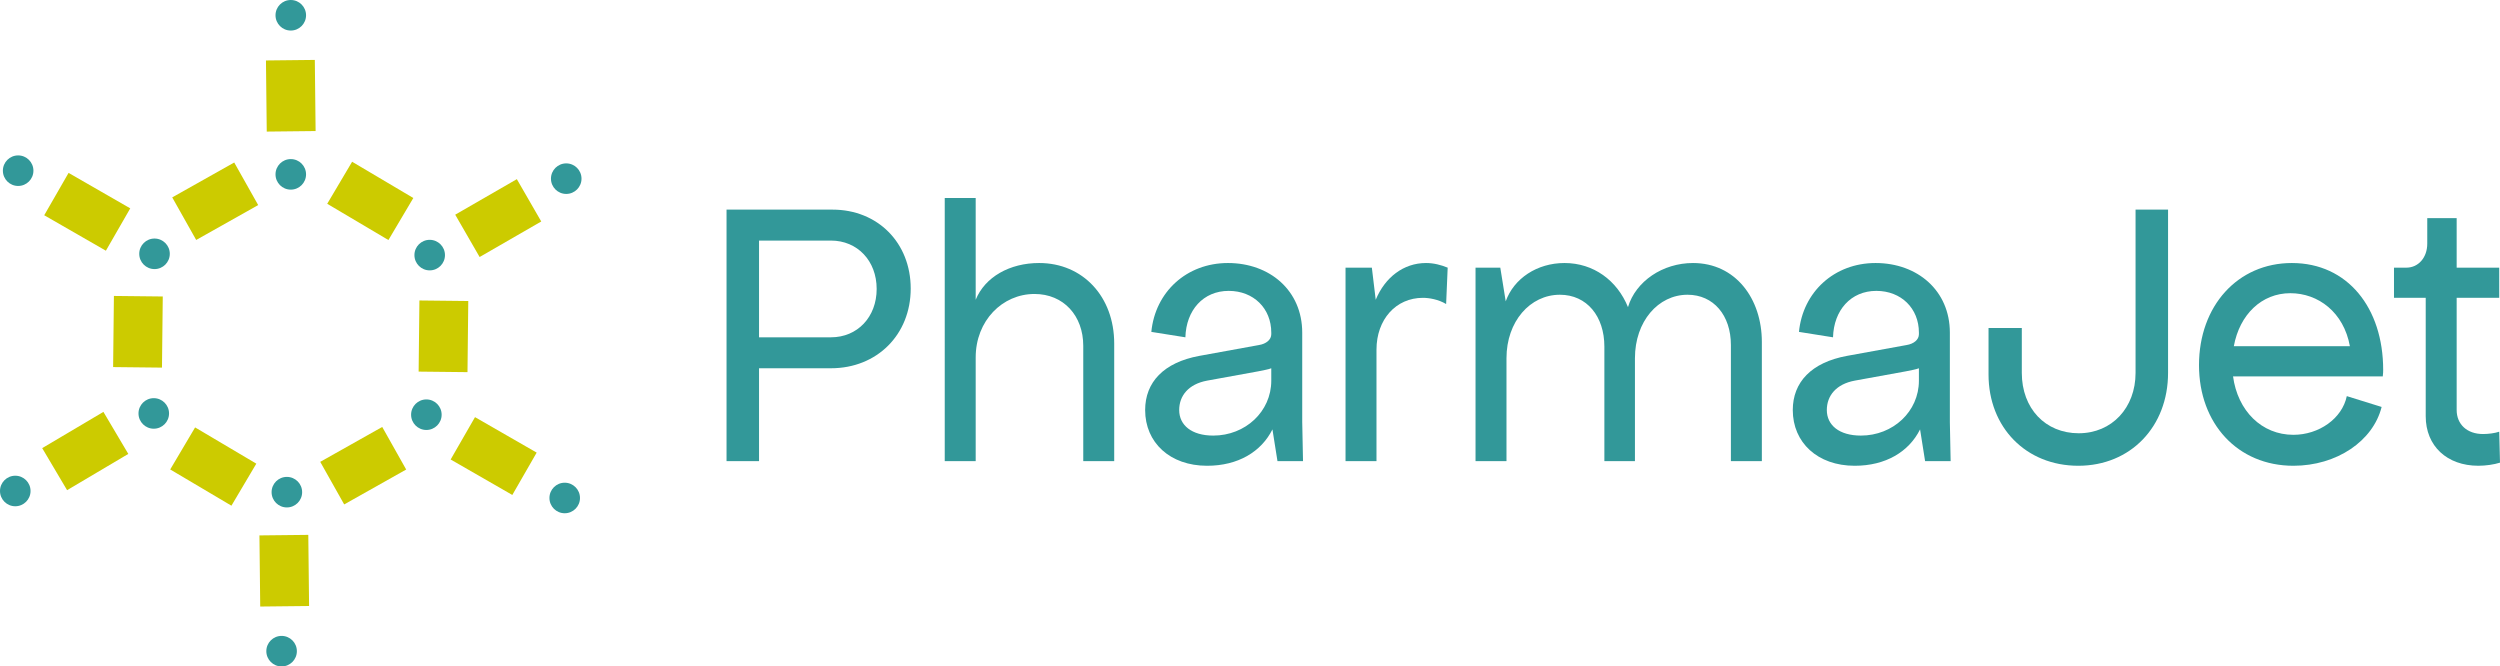 <?xml version="1.0" encoding="UTF-8"?>
<svg id="Layer_2" data-name="Layer 2" xmlns="http://www.w3.org/2000/svg" viewBox="0 0 739.892 197.239">
  <defs>
    <style>
      .cls-1 {
        fill: none;
        stroke: #cccb00;
        stroke-miterlimit: 10;
        stroke-width: 14.46px;
      }

      .cls-2 {
        fill: #329899;
        stroke-width: 0px;
      }
    </style>
  </defs>
  <g id="_Слой_1" data-name="Слой 1">
    <g>
      <g>
        <path class="cls-2" d="M246.4,62.04h-31.376v74.431h9.619v-27.482h21.299c13.627,0,23.59-9.963,23.59-23.589,0-13.513-9.734-23.36-23.131-23.36ZM245.941,99.828h-21.299v-28.627h21.299c7.787,0,13.513,5.954,13.513,14.313,0,8.36-5.726,14.314-13.513,14.314Z"/>
        <path class="cls-2" d="M306.168,87.003c-9.504,0-17.406,7.902-17.406,18.779v30.689h-9.16V58.604h9.16v30.116c2.749-6.756,10.078-10.879,18.78-10.879,12.94,0,22.215,9.963,22.215,23.819v34.811h-9.16v-34.124c0-8.931-5.84-15.344-14.428-15.344Z"/>
        <path class="cls-2" d="M385.403,125.021v-26.567c0-12.482-9.619-20.612-21.986-20.612-12.253,0-21.528,8.588-22.672,20.383l10.077,1.603c.229-8.015,5.267-13.741,12.825-13.741,7.329,0,12.597,5.153,12.597,12.367v.458c0,1.604-1.489,2.864-3.664,3.207l-17.634,3.207c-10.535,1.946-16.032,7.785-16.032,16.03,0,9.619,7.329,16.49,18.322,16.49,9.161,0,16.032-4.122,19.352-10.764l1.489,9.39h7.558l-.229-11.45ZM376.243,112.654c0,9.16-7.672,16.26-17.176,16.26-6.413,0-10.078-3.092-10.078-7.559,0-4.237,2.749-7.672,8.245-8.702l15.115-2.749c1.603-.343,3.092-.573,3.893-.916v3.665Z"/>
        <path class="cls-2" d="M398.222,79.216h7.787l1.145,9.504c2.748-6.642,8.244-10.879,14.886-10.879,2.29,0,4.466.573,6.412,1.374l-.458,10.764c-2.29-1.374-5.039-1.833-6.871-1.833-8.016,0-13.741,6.412-13.741,15.345v32.978h-9.161v-57.255Z"/>
        <path class="cls-2" d="M499.446,87.231c-8.703,0-15.574,7.902-15.574,18.781v30.459h-9.046v-33.895c0-8.931-5.153-15.345-13.169-15.345-8.817,0-15.802,7.902-15.802,18.781v30.459h-9.161v-57.255h7.329l1.603,9.963c2.405-6.756,9.275-11.337,17.405-11.337,8.588,0,15.574,5.153,18.78,13.055,2.29-7.672,10.306-13.055,19.237-13.055,12.597,0,20.383,10.536,20.383,23.36v35.269h-9.161v-34.353c0-8.818-5.153-14.887-12.825-14.887Z"/>
        <path class="cls-2" d="M577.074,125.021v-26.567c0-12.482-9.618-20.612-21.986-20.612-12.252,0-21.528,8.588-22.672,20.383l10.078,1.603c.228-8.015,5.266-13.741,12.825-13.741,7.329,0,12.597,5.153,12.597,12.367v.458c0,1.604-1.489,2.864-3.665,3.207l-17.634,3.207c-10.534,1.946-16.032,7.785-16.032,16.03,0,9.619,7.329,16.49,18.322,16.49,9.161,0,16.032-4.122,19.352-10.764l1.488,9.39h7.559l-.23-11.45ZM567.914,112.654c0,9.16-7.672,16.26-17.176,16.26-6.414,0-10.078-3.092-10.078-7.559,0-4.237,2.749-7.672,8.245-8.702l15.115-2.749c1.603-.343,3.092-.573,3.893-.916v3.665Z"/>
        <path class="cls-2" d="M588.52,110.821v-13.741h9.848v13.283c0,10.534,6.985,17.863,16.833,17.863,9.849,0,16.833-7.557,16.833-17.863v-48.324h9.619v48.324c0,15.917-11.107,27.482-26.567,27.482-15.459,0-26.566-11.337-26.566-27.024Z"/>
        <path class="cls-2" d="M705.316,109.447c0-18.322-10.534-31.605-27.024-31.605-16.032,0-27.482,12.711-27.482,30.231,0,17.291,11.45,29.773,27.94,29.773,12.825,0,23.589-7.329,26.108-17.406l-10.306-3.205c-1.374,6.641-8.245,11.45-15.802,11.45-9.391,0-16.49-7.099-17.864-17.291h44.315c.115-.915.115-1.488.115-1.946ZM661.115,102.461c1.718-9.39,8.243-15.687,16.718-15.687,8.245,0,15.802,5.611,17.634,15.687h-34.353Z"/>
        <path class="cls-2" d="M708.516,79.216h3.664c3.55,0,6.184-2.977,6.184-7.099v-7.559h8.703v14.657h12.597v8.931h-12.597v33.208c0,4.237,3.092,7.1,7.787,7.1,1.603,0,3.435-.23,4.81-.688l.228,9.161c-1.833.573-4.237.916-6.412.916-9.276,0-15.574-5.839-15.574-14.657v-35.041h-9.39v-8.931Z"/>
      </g>
      <circle class="cls-2" cx="86.059" cy="51.604" r="4.52"/>
      <line class="cls-1" x1="85.943" y1="17.813" x2="86.175" y2="38.865"/>
      <circle class="cls-2" cx="86.059" cy="4.52" r="4.52"/>
      <line class="cls-1" x1="72.865" y1="54.392" x2="54.518" y2="64.717"/>
      <circle class="cls-2" cx="45.731" cy="75.118" r="4.52"/>
      <line class="cls-1" x1="16.692" y1="57.436" x2="34.942" y2="67.932"/>
      <circle class="cls-2" cx="5.372" cy="50.515" r="4.52"/>
      <line class="cls-1" x1="40.942" y1="87.667" x2="40.709" y2="108.719"/>
      <circle class="cls-2" cx="45.509" cy="122.359" r="4.52"/>
      <line class="cls-1" x1="16.172" y1="138.846" x2="34.288" y2="128.119"/>
      <circle class="cls-2" cx="4.52" cy="145.312" r="4.52"/>
      <line class="cls-1" x1="54.058" y1="132.717" x2="72.174" y2="143.444"/>
      <circle class="cls-2" cx="84.899" cy="145.66" r="4.52"/>
      <line class="cls-1" x1="84.245" y1="179.431" x2="84.013" y2="158.379"/>
      <circle class="cls-2" cx="83.34" cy="192.719" r="4.52"/>
      <line class="cls-1" x1="98.32" y1="142.987" x2="116.667" y2="132.662"/>
      <circle class="cls-2" cx="126.187" cy="122.734" r="4.52"/>
      <line class="cls-1" x1="155.227" y1="140.221" x2="136.977" y2="129.724"/>
      <circle class="cls-2" cx="167.131" cy="147.381" r="4.52"/>
      <line class="cls-1" x1="131.126" y1="110.059" x2="131.358" y2="89.007"/>
      <circle class="cls-2" cx="127.172" cy="75.499" r="4.52"/>
      <line class="cls-1" x1="156.574" y1="59.286" x2="138.335" y2="69.802"/>
      <circle class="cls-2" cx="167.581" cy="52.875" r="4.52"/>
      <line class="cls-1" x1="118.641" y1="64.819" x2="100.526" y2="54.092"/>
    </g>
  </g>
</svg>